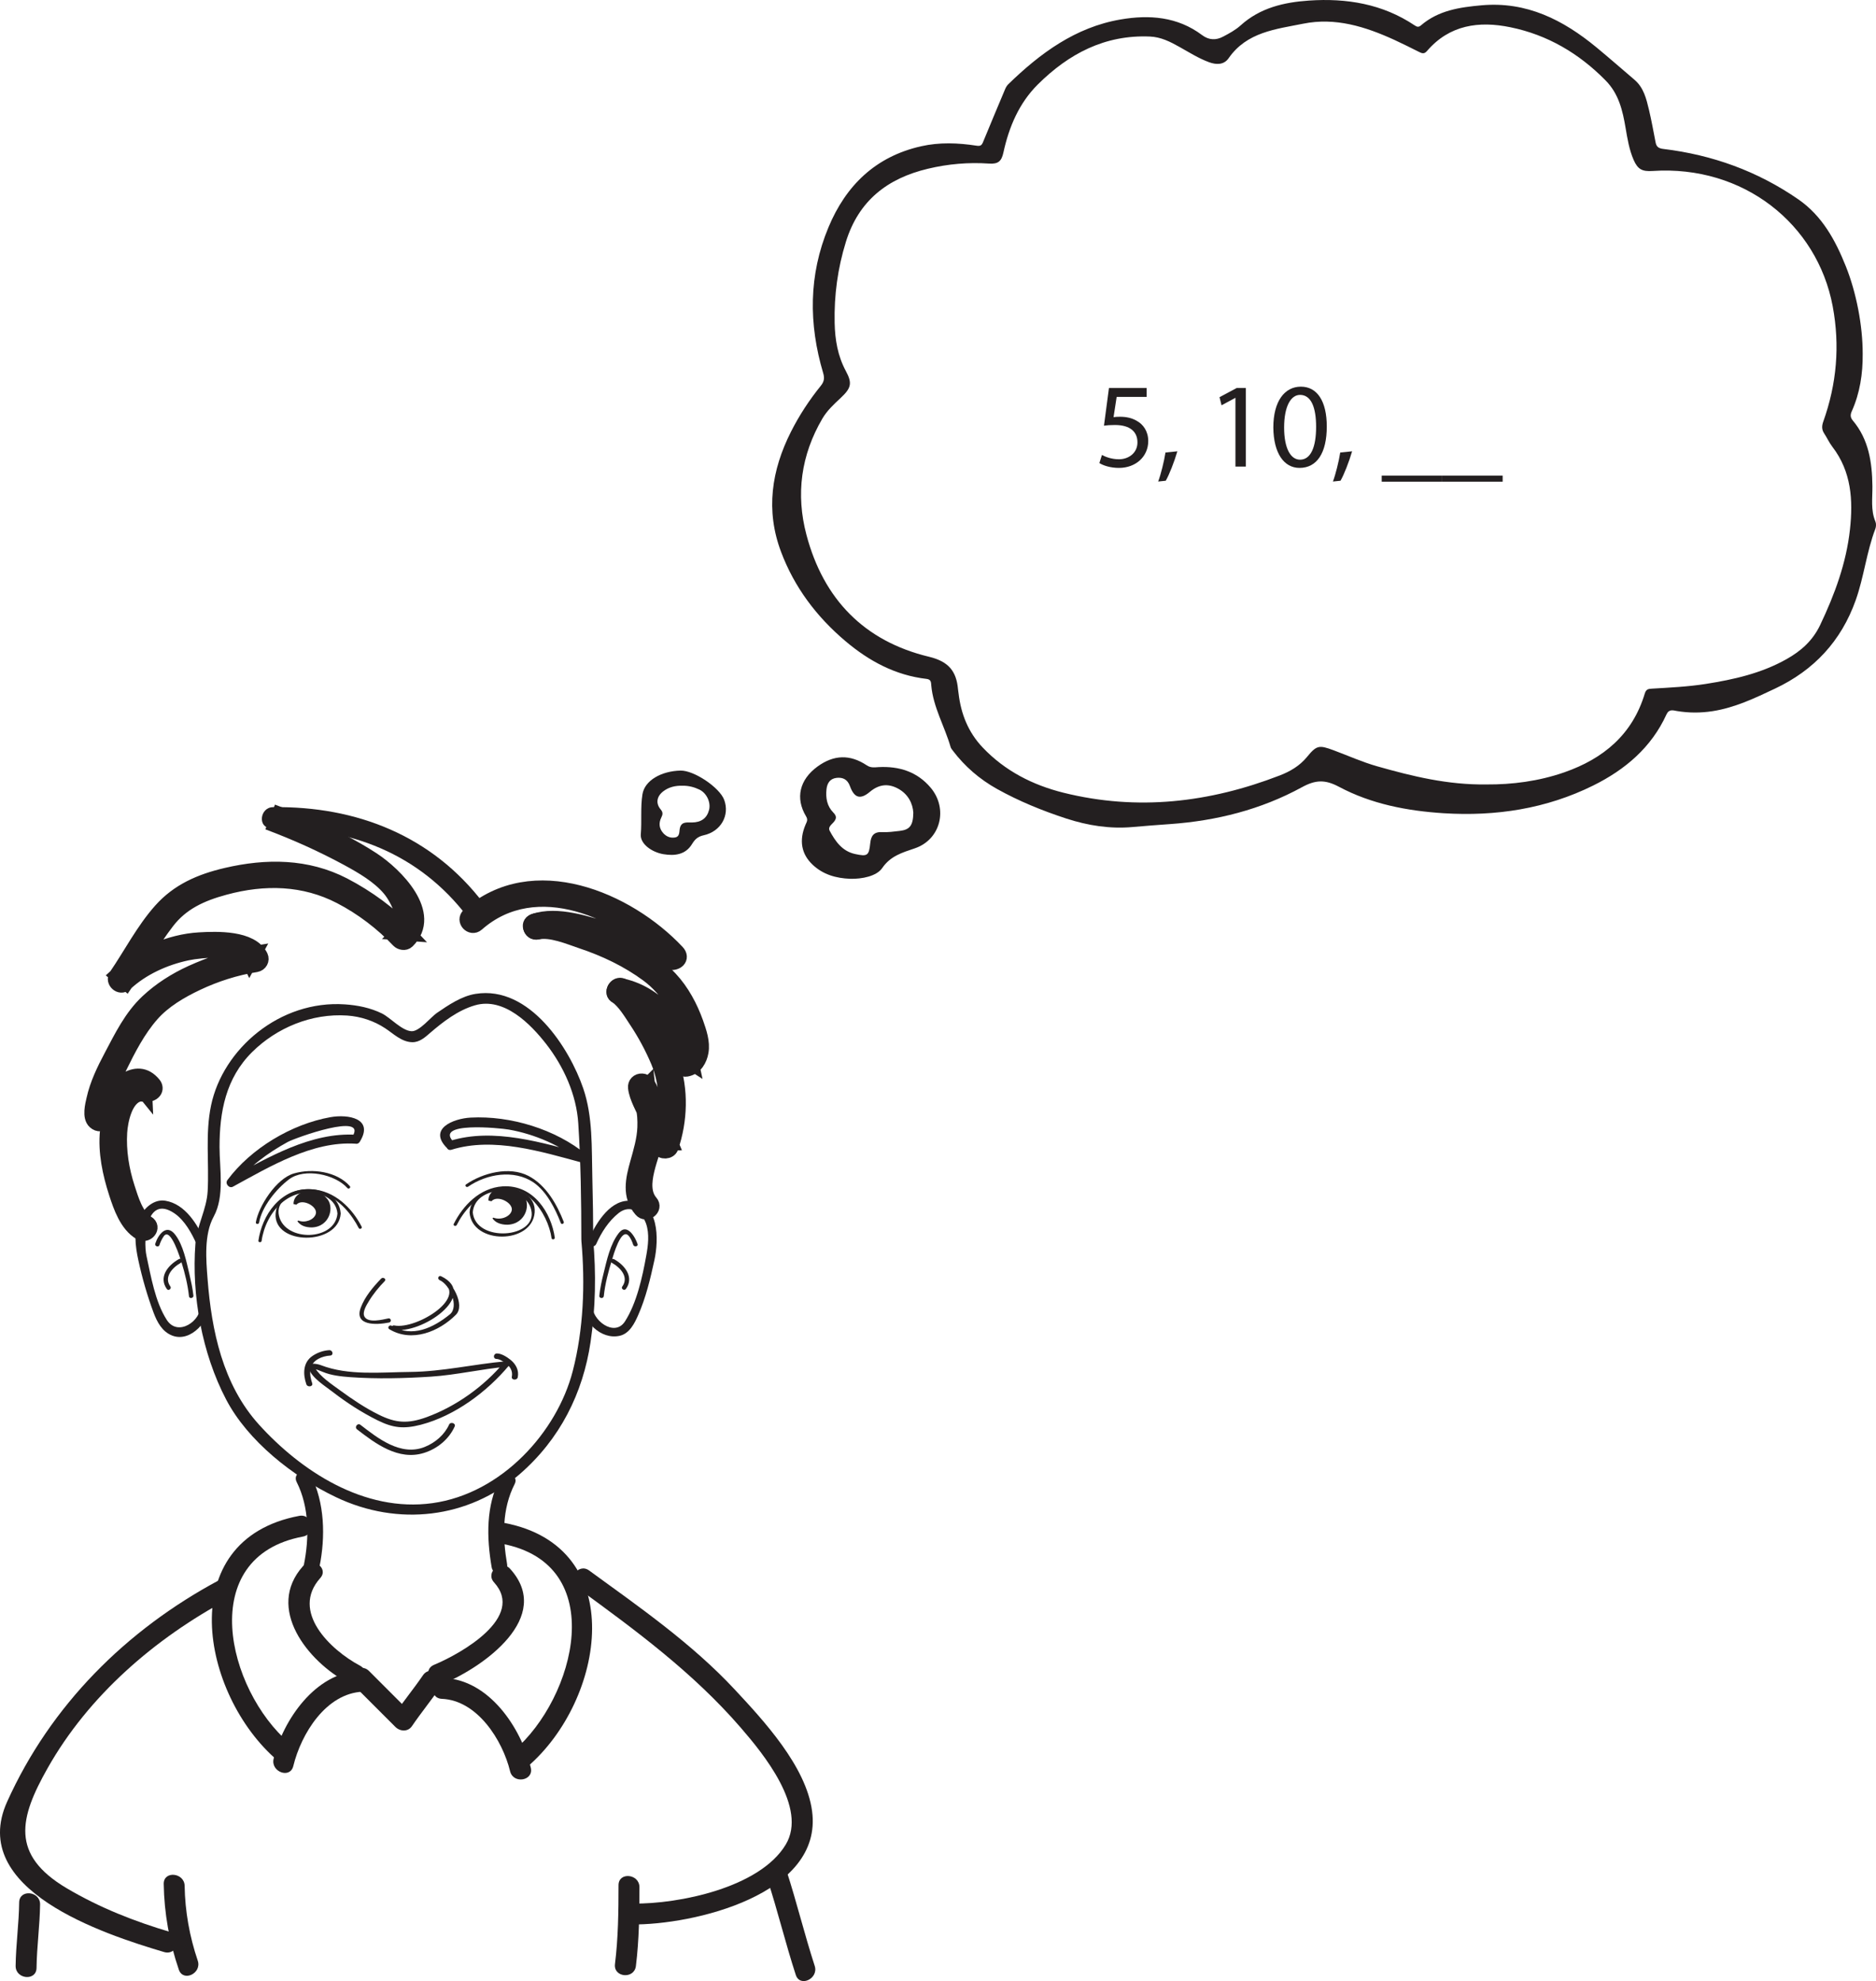 <?xml version="1.0" encoding="UTF-8"?>
<svg xmlns="http://www.w3.org/2000/svg" xmlns:xlink="http://www.w3.org/1999/xlink" width="217.17pt" height="229.342pt" viewBox="0 0 217.17 229.342" version="1.1">
<defs>
<g>
<symbol overflow="visible" id="glyph0-0">
<path style="stroke:none;" d="M 0 0 L 7 0 L 7 -9.797 L 0 -9.797 Z M 3.5 -5.531 L 1.125 -9.094 L 5.875 -9.094 Z M 3.922 -4.906 L 6.297 -8.469 L 6.297 -1.328 Z M 1.125 -0.703 L 3.5 -4.266 L 5.875 -0.703 Z M 0.703 -8.469 L 3.078 -4.906 L 0.703 -1.328 Z M 0.703 -8.469 "/>
</symbol>
<symbol overflow="visible" id="glyph0-1">
<path style="stroke:none;" d="M 6.062 -9.094 L 1.703 -9.094 L 1.125 -4.734 C 1.453 -4.781 1.859 -4.812 2.391 -4.812 C 4.203 -4.812 5 -3.984 5 -2.812 C 5.016 -1.594 4 -0.844 2.859 -0.844 C 2.016 -0.844 1.281 -1.125 0.891 -1.344 L 0.594 -0.406 C 1.031 -0.125 1.859 0.156 2.859 0.156 C 4.828 0.156 6.25 -1.172 6.25 -2.953 C 6.25 -4.094 5.656 -4.891 4.938 -5.281 C 4.375 -5.625 3.703 -5.766 2.984 -5.766 C 2.641 -5.766 2.453 -5.75 2.234 -5.719 L 2.594 -8.062 L 6.062 -8.062 Z M 6.062 -9.094 "/>
</symbol>
<symbol overflow="visible" id="glyph0-2">
<path style="stroke:none;" d="M 1.094 1.641 C 1.484 0.984 2.094 -0.578 2.438 -1.766 L 1.062 -1.625 C 0.906 -0.609 0.531 0.891 0.219 1.734 Z M 1.094 1.641 "/>
</symbol>
<symbol overflow="visible" id="glyph0-3">
<path style="stroke:none;" d=""/>
</symbol>
<symbol overflow="visible" id="glyph0-4">
<path style="stroke:none;" d="M 3.297 0 L 4.5 0 L 4.5 -9.094 L 3.438 -9.094 L 1.453 -8.031 L 1.688 -7.094 L 3.281 -7.953 L 3.297 -7.953 Z M 3.297 0 "/>
</symbol>
<symbol overflow="visible" id="glyph0-5">
<path style="stroke:none;" d="M 3.688 -9.25 C 1.828 -9.25 0.5 -7.594 0.5 -4.516 C 0.531 -1.516 1.75 0.156 3.531 0.156 C 5.531 0.156 6.688 -1.547 6.688 -4.641 C 6.688 -7.547 5.594 -9.25 3.688 -9.25 Z M 3.594 -8.297 C 4.891 -8.297 5.453 -6.828 5.453 -4.594 C 5.453 -2.266 4.844 -0.797 3.594 -0.797 C 2.484 -0.797 1.75 -2.141 1.75 -4.516 C 1.75 -6.984 2.531 -8.297 3.594 -8.297 Z M 3.594 -8.297 "/>
</symbol>
<symbol overflow="visible" id="glyph0-6">
<path style="stroke:none;" d="M 0 1.047 L 0 1.75 L 7 1.75 L 7 1.047 Z M 0 1.047 "/>
</symbol>
</g>
<clipPath id="clip1">
  <path d="M 88 215 L 95 215 L 95 229.344 L 88 229.344 Z M 88 215 "/>
</clipPath>
<clipPath id="clip2">
  <path d="M 89 0 L 217.172 0 L 217.172 96 L 89 96 Z M 89 0 "/>
</clipPath>
</defs>
<g id="surface1">
<path style=" stroke:none;fill-rule:nonzero;fill:rgb(13.73%,12.16%,12.549%);fill-opacity:1;" d="M 67.305 143.684 C 67.746 148.645 67.555 153.883 66.301 158.727 C 64.484 165.773 58.086 172.895 50.07 174.012 C 42.133 175.121 34.809 170.254 29.98 164.922 C 25.77 160.266 24.492 154.008 24.031 148.086 C 23.855 145.844 23.602 142.914 24.742 140.832 C 26.02 138.484 25.414 135.293 25.414 132.777 C 25.418 128.738 26.117 124.828 29.203 121.777 C 32.016 118.996 36.055 117.285 40.199 117.566 C 41.781 117.676 43.301 118.188 44.59 119.039 C 45.535 119.656 46.473 120.621 47.715 120.652 C 48.562 120.676 49.223 120.07 49.793 119.574 C 51.281 118.293 53.012 116.953 54.977 116.383 C 58.359 115.391 61.453 118.594 63.195 120.82 C 65.277 123.484 66.73 126.746 66.941 130.039 C 67.23 134.52 67.297 139.027 67.297 143.512 C 67.301 144.332 68.676 144.457 68.676 143.633 C 68.668 141.188 68.633 138.75 68.57 136.309 C 68.48 132.875 68.645 129.285 67.512 125.984 C 65.945 121.406 61.328 114.059 55.062 115.055 C 53.422 115.309 51.883 116.371 50.57 117.266 C 49.902 117.723 48.566 119.398 47.668 119.379 C 46.539 119.352 45.203 117.812 44.207 117.32 C 42.887 116.676 41.418 116.371 39.934 116.273 C 32.398 115.754 25.793 121.43 24.43 127.984 C 23.746 131.262 24.219 134.605 24.039 137.902 C 23.926 140.008 22.789 141.859 22.621 144 C 22.168 149.914 23.371 156.66 26.176 162.012 C 28.68 166.801 33.898 170.941 38.91 173.328 C 46.078 176.742 54.211 175.777 60.09 170.719 C 64.848 166.621 67.492 161.246 68.363 155.371 C 68.945 151.465 69.02 147.402 68.664 143.465 C 68.59 142.648 67.234 142.871 67.305 143.684 "/>
<path style=" stroke:none;fill-rule:nonzero;fill:rgb(13.73%,12.16%,12.549%);fill-opacity:1;" d="M 39.066 140.469 C 38.816 143.684 33.02 143.797 32.301 140.766 C 31.523 137.449 38.793 136.918 39.066 140.508 C 39.086 140.734 39.457 140.672 39.438 140.453 C 39.152 136.73 32.195 136.75 31.906 140.469 C 31.617 144.188 39.152 144.238 39.441 140.5 C 39.461 140.273 39.086 140.242 39.066 140.469 "/>
<path style=" stroke:none;fill-rule:nonzero;fill:rgb(13.73%,12.16%,12.549%);fill-opacity:1;" d="M 45.594 153.914 C 48.688 154.551 55.555 149.914 51.062 147.742 L 50.887 148.191 C 52.113 148.73 53.164 151.285 52.07 152.164 C 50.191 153.684 47.727 154.914 45.363 153.484 C 45.078 153.312 44.785 153.703 45.066 153.875 C 47.676 155.453 50.824 154.16 52.781 152.199 C 53.891 151.078 52.309 148.285 51.062 147.742 C 50.754 147.605 50.594 148.051 50.887 148.191 C 54.602 149.988 48.23 153.969 45.641 153.441 C 45.312 153.371 45.273 153.852 45.594 153.914 "/>
<path style=" stroke:none;fill-rule:nonzero;fill:rgb(13.73%,12.16%,12.549%);fill-opacity:1;" d="M 41.867 142.012 C 40.766 139.863 38.754 137.84 36.07 137.672 C 32.43 137.438 30.32 140.754 29.914 143.621 C 29.879 143.844 30.254 143.875 30.285 143.656 C 30.746 140.387 33.488 137.09 37.48 138.27 C 39.293 138.801 40.742 140.633 41.523 142.16 C 41.629 142.367 41.969 142.215 41.867 142.012 "/>
<path style=" stroke:none;fill-rule:nonzero;fill:rgb(13.73%,12.16%,12.549%);fill-opacity:1;" d="M 33.977 139.387 C 33.977 137.707 36.656 137.309 37.773 138.668 C 38.777 139.625 38.219 142.016 36.102 142.094 C 35.316 142.094 34.758 141.852 34.426 141.375 L 34.535 141.297 C 35.316 141.613 36.32 141.219 36.543 140.574 C 36.879 139.699 34.984 138.668 34.309 139.465 "/>
<path style=" stroke:none;fill-rule:nonzero;fill:rgb(13.73%,12.16%,12.549%);fill-opacity:1;" d="M 54.359 140.371 C 54.648 144.094 61.602 144.074 61.895 140.355 C 62.18 136.637 54.648 136.586 54.359 140.324 C 54.34 140.547 54.715 140.578 54.73 140.355 C 54.98 137.141 60.785 137.027 61.496 140.062 C 62.277 143.375 55.012 143.906 54.727 140.312 C 54.715 140.09 54.34 140.152 54.359 140.371 "/>
<path style=" stroke:none;fill-rule:nonzero;fill:rgb(13.73%,12.16%,12.549%);fill-opacity:1;" d="M 52.875 141.812 C 53.695 140.18 55.043 138.684 56.836 137.934 C 60.711 136.312 63.445 140.434 63.848 143.336 C 63.883 143.559 64.25 143.5 64.223 143.273 C 63.828 140.453 61.781 137.105 58.18 137.34 C 55.527 137.516 53.586 139.57 52.523 141.695 C 52.422 141.895 52.777 142.016 52.875 141.812 "/>
<path style=" stroke:none;fill-rule:nonzero;fill:rgb(13.73%,12.16%,12.549%);fill-opacity:1;" d="M 56.539 138.984 C 56.539 137.262 59.328 136.848 60.496 138.25 C 61.543 139.234 60.961 141.695 58.75 141.781 C 57.938 141.781 57.352 141.535 57.004 141.039 L 57.117 140.961 C 57.938 141.285 58.984 140.875 59.215 140.219 C 59.562 139.312 57.586 138.25 56.891 139.066 "/>
<path style=" stroke:none;fill-rule:nonzero;fill:rgb(13.73%,12.16%,12.549%);fill-opacity:1;" d="M 54.191 137.375 C 56.336 135.902 59.473 135.352 61.746 136.875 C 63.293 137.934 64.281 139.949 64.922 141.59 C 65.008 141.801 65.34 141.648 65.258 141.441 C 64.48 139.453 63.242 137.211 61.184 136.133 C 58.949 134.973 55.875 135.789 53.949 137.113 C 53.758 137.25 54 137.512 54.191 137.375 "/>
<path style=" stroke:none;fill-rule:nonzero;fill:rgb(13.73%,12.16%,12.549%);fill-opacity:1;" d="M 40.5 137.312 C 39.008 135.621 36.16 135.219 34.012 135.848 C 31.969 136.445 29.934 139.641 29.617 141.504 C 29.582 141.73 29.953 141.758 29.992 141.543 C 30.301 139.715 31.973 137.648 33.469 136.52 C 35.273 135.172 38.812 135.953 40.215 137.535 C 40.363 137.711 40.652 137.484 40.5 137.312 "/>
<path style=" stroke:none;fill-rule:nonzero;fill:rgb(13.73%,12.16%,12.549%);fill-opacity:1;" d="M 44.121 148.02 C 43.18 148.996 42.238 150.117 41.77 151.363 C 40.957 153.48 43.527 153.406 45.039 153.102 C 45.363 153.035 45.277 152.562 44.949 152.629 C 44.273 152.766 42.633 153.199 42.195 152.426 C 41.906 151.906 42.434 151.078 42.695 150.645 C 43.199 149.805 43.852 149.008 44.547 148.297 C 44.77 148.066 44.34 147.793 44.121 148.02 "/>
<path style=" stroke:none;fill-rule:nonzero;fill:rgb(13.73%,12.16%,12.549%);fill-opacity:1;" d="M 38.098 156.305 C 37.418 156.344 36.746 156.59 36.199 156.953 C 35.039 157.719 35.07 159.109 35.461 160.246 C 35.594 160.637 36.273 160.531 36.141 160.137 C 35.785 159.105 35.715 157.941 36.84 157.316 C 37.246 157.09 37.742 156.957 38.215 156.93 C 38.656 156.906 38.535 156.277 38.098 156.305 "/>
<path style=" stroke:none;fill-rule:nonzero;fill:rgb(13.73%,12.16%,12.549%);fill-opacity:1;" d="M 58.57 157.59 C 54.844 157.918 51.23 158.789 47.469 158.824 C 44.086 158.852 40.348 159.273 37.156 158.043 C 36.727 157.875 35.496 157.617 35.766 158.465 C 36.109 159.527 37.645 160.461 38.508 161.133 C 40.113 162.371 41.848 163.5 43.695 164.418 C 45.496 165.312 46.727 165.449 48.711 164.938 C 52.695 163.898 56.406 161.086 58.914 158.086 C 59.188 157.762 58.617 157.398 58.348 157.723 C 56.059 160.453 52.867 162.781 49.395 164.055 C 47.219 164.844 45.816 164.75 43.836 163.766 C 42.254 162.984 40.781 161.988 39.375 160.961 C 38.383 160.234 37.09 159.395 36.457 158.352 C 36.461 158.352 36.137 158.41 36.566 158.523 C 36.84 158.598 37.098 158.715 37.359 158.816 C 38.355 159.23 39.453 159.344 40.531 159.426 C 43.605 159.648 46.84 159.566 49.906 159.367 C 52.859 159.172 55.746 158.477 58.688 158.215 C 59.133 158.184 59.008 157.551 58.57 157.59 "/>
<path style=" stroke:none;fill-rule:nonzero;fill:rgb(13.73%,12.16%,12.549%);fill-opacity:1;" d="M 57.48 157.32 C 57.824 157.324 58.254 157.621 58.523 157.809 C 59.074 158.191 59.379 158.742 59.25 159.379 C 59.168 159.781 59.855 159.836 59.938 159.434 C 60.098 158.645 59.73 157.922 59.086 157.41 C 58.699 157.105 58.086 156.695 57.547 156.684 C 57.102 156.676 57.031 157.309 57.48 157.32 "/>
<path style=" stroke:none;fill-rule:nonzero;fill:rgb(13.73%,12.16%,12.549%);fill-opacity:1;" d="M 51.988 164.922 C 51.461 166.086 50.402 167.008 49.172 167.504 C 46.391 168.629 43.699 166.469 41.73 164.949 C 41.391 164.688 40.996 165.211 41.332 165.473 C 43.441 167.102 46.113 169.125 49.078 168.199 C 50.66 167.707 51.988 166.578 52.633 165.141 C 52.805 164.766 52.156 164.547 51.988 164.922 "/>
<path style=" stroke:none;fill-rule:nonzero;fill:rgb(13.73%,12.16%,12.549%);fill-opacity:1;" d="M 23.699 143.629 C 22.879 141.793 21.457 139.383 19.145 139.004 C 17.836 138.793 16.766 139.812 16.23 140.77 C 15.391 142.266 15.672 144.328 16.016 145.898 C 16.457 147.941 17.051 150.008 17.785 151.977 C 18.18 153.027 18.762 154.16 19.934 154.613 C 22.133 155.465 24.359 152.762 24.211 150.949 C 24.16 150.34 23.137 150.512 23.191 151.117 C 23.336 152.859 20.609 154.824 19.305 152.797 C 17.953 150.695 17.469 147.727 16.953 145.367 C 16.582 143.633 16.863 138.223 20.172 140.449 C 21.387 141.266 22.199 142.781 22.766 144.043 C 23.016 144.613 23.953 144.203 23.699 143.629 "/>
<path style=" stroke:none;fill-rule:nonzero;fill:rgb(13.73%,12.16%,12.549%);fill-opacity:1;" d="M 18.457 144.141 C 18.57 143.781 18.734 143.438 18.953 143.121 C 19.758 141.965 20.914 145.824 21.02 146.16 C 21.418 147.43 21.738 148.754 21.879 150.074 C 21.914 150.379 22.422 150.297 22.391 149.992 C 22.301 149.152 22.113 148.32 21.926 147.504 C 21.582 146.074 21.211 144.117 20.266 142.914 C 19.254 141.617 18.305 142.953 17.973 143.977 C 17.879 144.27 18.359 144.438 18.457 144.141 "/>
<path style=" stroke:none;fill-rule:nonzero;fill:rgb(13.73%,12.16%,12.549%);fill-opacity:1;" d="M 20.719 145.754 C 19.391 146.496 18.34 147.871 19.32 149.23 C 19.508 149.484 19.902 149.176 19.719 148.922 C 18.945 147.852 19.938 146.746 20.938 146.188 C 21.219 146.027 21 145.594 20.719 145.754 "/>
<path style=" stroke:none;fill-rule:nonzero;fill:rgb(13.73%,12.16%,12.549%);fill-opacity:1;" d="M 69.023 144.004 C 69.613 142.684 70.449 141.352 71.633 140.418 C 72.984 139.359 74.355 140.367 74.797 141.676 C 75.195 142.863 75.023 144.203 74.805 145.398 C 74.371 147.812 73.715 150.84 72.348 152.973 C 71.121 154.875 68.445 152.766 68.582 151.078 C 68.633 150.469 67.602 150.375 67.551 150.992 C 67.395 152.938 69.551 155.141 71.746 154.637 C 72.883 154.375 73.465 153.176 73.863 152.277 C 74.758 150.273 75.301 147.98 75.758 145.867 C 76.25 143.602 76.422 138.938 72.719 139.008 C 70.395 139.051 68.809 141.969 68.059 143.672 C 67.801 144.246 68.77 144.57 69.023 144.004 "/>
<path style=" stroke:none;fill-rule:nonzero;fill:rgb(13.73%,12.16%,12.549%);fill-opacity:1;" d="M 73.805 144.016 C 73.566 143.273 72.59 141.516 71.645 142.73 C 70.617 144.043 70.246 145.906 69.859 147.461 C 69.648 148.297 69.469 149.152 69.379 150.008 C 69.344 150.32 69.859 150.363 69.895 150.055 C 70.043 148.617 70.426 147.195 70.855 145.809 C 71.008 145.312 71.879 142.184 72.727 143.016 C 73.008 143.293 73.18 143.738 73.301 144.102 C 73.395 144.395 73.91 144.312 73.805 144.016 "/>
<path style=" stroke:none;fill-rule:nonzero;fill:rgb(13.73%,12.16%,12.549%);fill-opacity:1;" d="M 70.793 146.168 C 71.828 146.742 72.832 147.836 72.035 148.938 C 71.848 149.195 72.273 149.473 72.457 149.215 C 73.418 147.887 72.387 146.496 71.09 145.773 C 70.801 145.617 70.504 146.012 70.793 146.168 "/>
<path style="fill-rule:nonzero;fill:rgb(13.73%,12.16%,12.549%);fill-opacity:1;stroke-width:1.779;stroke-linecap:butt;stroke-linejoin:miter;stroke:rgb(13.73%,12.16%,12.549%);stroke-opacity:1;stroke-miterlimit:4;" d="M -0.002 0.001 C 3.166 -1.186 6.268 -2.577 9.213 -4.174 C 10.967 -5.131 12.815 -6.202 14.084 -7.702 C 15.143 -8.963 16.342 -11.663 15.205 -12.784 L 16.182 -12.854 C 14.096 -10.639 11.495 -8.741 8.737 -7.307 C 4.491 -5.108 -0.185 -5.085 -4.814 -6.167 C -7.865 -6.877 -10.416 -8.01 -12.412 -10.256 C -14.431 -12.522 -15.873 -15.35 -17.564 -17.819 C -17.962 -18.401 -17.127 -19.21 -16.548 -18.67 C -14.627 -16.877 -11.99 -15.67 -9.353 -15.12 C -7.81 -14.795 -3.017 -14.303 -2.138 -16.112 C -1.974 -15.811 -1.798 -15.51 -1.634 -15.21 C -4.119 -15.604 -6.58 -16.432 -8.837 -17.452 C -10.716 -18.307 -12.466 -19.42 -13.939 -20.803 C -15.814 -22.557 -16.962 -24.928 -18.119 -27.116 C -18.962 -28.698 -19.767 -30.37 -20.146 -32.096 C -20.298 -32.749 -20.646 -34.116 -20.041 -34.659 C -19.197 -35.417 -18.505 -34.198 -18.158 -33.639 C -17.638 -32.807 -15.697 -29.487 -14.318 -31.194 C -14.33 -30.932 -14.341 -30.674 -14.353 -30.413 C -14.127 -30.124 -14.248 -30.174 -14.736 -30.174 C -15.236 -30.17 -15.716 -30.331 -16.127 -30.592 C -17.834 -31.698 -18.396 -33.971 -18.576 -35.776 C -18.818 -38.174 -18.283 -40.674 -17.541 -42.96 C -17.045 -44.479 -16.337 -46.585 -14.787 -47.495 C -14.033 -47.928 -13.236 -46.885 -13.994 -46.444 C -15.318 -45.67 -15.884 -43.635 -16.306 -42.346 C -16.978 -40.272 -17.337 -38.061 -17.201 -35.897 C -17.119 -34.6 -16.576 -31.702 -14.795 -31.444 C -14.607 -31.42 -13.65 -31.694 -13.22 -31.147 C -13.033 -30.905 -13.076 -30.596 -13.263 -30.37 C -15.283 -27.87 -18.013 -30.913 -19.021 -32.479 C -19.283 -32.889 -19.521 -33.311 -19.81 -33.702 C -19.045 -32.682 -18.935 -34.491 -18.962 -33.612 C -18.966 -33.362 -18.931 -33.12 -18.904 -32.87 C -18.701 -31.311 -17.935 -29.788 -17.244 -28.374 C -16.209 -26.26 -15.072 -24.034 -13.482 -22.229 C -12.103 -20.663 -10.17 -19.518 -8.24 -18.608 C -6.115 -17.6 -3.752 -16.842 -1.392 -16.471 C -0.943 -16.389 -0.712 -15.944 -0.892 -15.561 C -1.943 -13.385 -5.955 -13.53 -7.959 -13.647 C -11.369 -13.842 -15.033 -15.452 -17.443 -17.698 C -17.103 -17.979 -16.771 -18.264 -16.435 -18.549 C -14.837 -16.225 -13.431 -13.741 -11.709 -11.499 C -10.037 -9.323 -7.783 -8.28 -5.033 -7.538 C -0.435 -6.292 4.174 -6.397 8.393 -8.588 C 10.893 -9.885 13.245 -11.678 15.127 -13.678 C 15.358 -13.92 15.842 -14.01 16.1 -13.752 C 19.264 -10.635 14.752 -6.088 12.038 -4.327 C 8.514 -2.038 4.455 -0.299 0.479 1.197 " transform="matrix(1,0,0,-1,31.037,95.177)"/>
<path style="fill-rule:nonzero;fill:rgb(13.73%,12.16%,12.549%);fill-opacity:1;stroke-width:1.779;stroke-linecap:butt;stroke-linejoin:miter;stroke:rgb(13.73%,12.16%,12.549%);stroke-opacity:1;stroke-miterlimit:4;" d="M -0.001 0.002 C 6.878 6.068 16.906 1.435 22.187 -4.182 C 20.558 -2.443 23.249 -3.35 22.636 -3.197 C 22.445 -3.147 22.253 -3.088 22.07 -3.025 C 21.464 -2.834 20.871 -2.623 20.281 -2.416 C 18.691 -1.865 17.101 -1.326 15.484 -0.834 C 12.906 -0.053 9.32 1.225 6.617 0.275 C 5.781 -0.014 6.374 -1.17 7.21 -0.877 C 8.706 -0.354 10.734 -0.916 12.203 -1.268 C 14.292 -1.756 16.328 -2.432 18.359 -3.115 C 19.644 -3.557 20.929 -4.092 22.261 -4.424 C 23.081 -4.623 23.835 -3.986 23.175 -3.283 C 17.425 2.83 6.496 7.498 -0.895 0.975 C -1.536 0.408 -0.645 -0.572 -0.001 0.002 " transform="matrix(1,0,0,-1,55.196,106.947)"/>
<path style="fill-rule:nonzero;fill:rgb(13.73%,12.16%,12.549%);fill-opacity:1;stroke-width:1.779;stroke-linecap:butt;stroke-linejoin:miter;stroke:rgb(13.73%,12.16%,12.549%);stroke-opacity:1;stroke-miterlimit:4;" d="M -0.001 -0.002 C 1.531 0.342 3.679 -0.576 5.078 -1.048 C 7.824 -1.959 10.46 -3.22 12.749 -4.904 C 15.257 -6.748 16.898 -9.689 17.488 -12.572 C 17.621 -13.244 17.499 -14.529 17.003 -14.615 L 17.8 -15.13 C 16.992 -11.205 14.16 -7.255 9.785 -6.279 C 8.929 -6.08 8.441 -7.275 9.308 -7.47 C 13.218 -8.353 15.71 -11.834 16.445 -15.353 C 16.515 -15.693 16.867 -15.935 17.242 -15.869 C 18.257 -15.693 18.749 -14.755 18.902 -13.904 C 19.109 -12.775 18.679 -11.576 18.308 -10.517 C 17.66 -8.716 16.703 -6.9 15.355 -5.455 C 13.113 -3.017 9.781 -1.431 6.628 -0.228 C 4.777 0.471 1.843 1.717 -0.243 1.26 C -1.102 1.069 -0.864 -0.189 -0.001 -0.002 " transform="matrix(1,0,0,-1,62.227,107.877)"/>
<path style="fill-rule:nonzero;fill:rgb(13.73%,12.16%,12.549%);fill-opacity:1;stroke-width:1.779;stroke-linecap:butt;stroke-linejoin:miter;stroke:rgb(13.73%,12.16%,12.549%);stroke-opacity:1;stroke-miterlimit:4;" d="M 0.001 -0.002 C 0.974 -0.72 1.685 -1.943 2.326 -2.908 C 3.314 -4.392 4.154 -5.966 4.841 -7.584 C 6.08 -10.513 6.005 -14.103 4.974 -17.095 L 6.247 -17.048 C 5.802 -15.982 5.361 -14.916 4.919 -13.849 C 4.494 -12.806 3.697 -11.533 3.572 -10.416 C 3.322 -10.666 3.076 -10.912 2.826 -11.162 C 2.38 -10.806 2.232 -10.744 2.384 -10.986 C 2.681 -11.548 2.884 -12.13 3.056 -12.736 C 3.29 -13.56 3.322 -14.416 3.294 -15.252 C 3.24 -16.673 2.818 -18.056 2.439 -19.416 C 1.923 -21.259 1.486 -23.173 2.873 -24.771 C 3.427 -25.42 4.486 -24.591 3.927 -23.951 C 2.224 -21.986 4.255 -18.416 4.587 -16.22 C 4.798 -14.791 4.701 -13.259 4.228 -11.884 C 4.06 -11.392 3.779 -9.939 2.955 -9.892 C 2.486 -9.861 2.162 -10.216 2.212 -10.638 C 2.337 -11.779 3.126 -13.06 3.564 -14.123 C 4.037 -15.287 4.513 -16.439 4.997 -17.595 C 5.212 -18.111 6.095 -18.052 6.271 -17.545 C 7.337 -14.447 7.447 -10.865 6.372 -7.787 C 5.677 -5.763 4.564 -3.845 3.369 -2.045 C 2.65 -0.966 1.876 0.245 0.79 1.049 C 0.095 1.565 -0.686 0.514 0.001 -0.002 " transform="matrix(1,0,0,-1,71.377,115.272)"/>
<path style=" stroke:none;fill-rule:nonzero;fill:rgb(13.73%,12.16%,12.549%);fill-opacity:1;" d="M 41.645 132.184 C 43.324 129.484 40.328 128.961 38.242 129.332 C 33.762 130.133 29.062 132.93 26.324 136.613 C 26.023 137.016 26.52 137.625 26.969 137.375 C 31.223 135.059 36.168 132.074 41.168 132.402 C 41.832 132.445 41.934 131.418 41.266 131.371 C 36.035 131.023 30.957 134.02 26.527 136.438 C 26.746 136.695 26.961 136.945 27.176 137.203 C 28.746 135.094 31.031 133.453 33.305 132.203 C 34.191 131.719 42.598 128.703 40.789 131.59 C 40.434 132.152 41.281 132.754 41.645 132.184 "/>
<path style=" stroke:none;fill-rule:nonzero;fill:rgb(13.73%,12.16%,12.549%);fill-opacity:1;" d="M 52.566 132.254 C 50.059 129.793 57.91 130.59 58.898 130.766 C 61.848 131.281 64.992 132.613 67.305 134.547 C 67.469 134.238 67.629 133.934 67.785 133.633 C 62.863 132.301 57.129 130.504 52.078 132.082 C 51.445 132.277 51.617 133.301 52.258 133.102 C 57.129 131.586 62.688 133.328 67.426 134.605 C 68.004 134.762 68.367 134.078 67.91 133.688 C 64.336 130.719 59.074 129.133 54.488 129.379 C 52.453 129.488 49.504 130.695 51.766 132.926 C 52.246 133.387 53.043 132.723 52.566 132.254 "/>
<path style=" stroke:none;fill-rule:nonzero;fill:rgb(13.73%,12.16%,12.549%);fill-opacity:1;" d="M 31.375 95.859 C 40.465 95.742 48.523 98.781 54.129 106.152 C 55.078 107.395 56.926 105.82 55.98 104.578 C 50.031 96.758 41.281 93.312 31.605 93.441 C 30.051 93.461 29.809 95.879 31.375 95.859 "/>
<path style=" stroke:none;fill-rule:nonzero;fill:rgb(13.73%,12.16%,12.549%);fill-opacity:1;" d="M 34.34 171.562 C 35.816 174.477 35.809 178.043 35.172 181.188 C 34.938 182.34 36.754 182.496 36.988 181.359 C 37.684 177.918 37.598 173.965 35.984 170.785 C 35.453 169.738 33.805 170.512 34.34 171.562 "/>
<path style=" stroke:none;fill-rule:nonzero;fill:rgb(13.73%,12.16%,12.549%);fill-opacity:1;" d="M 57.875 171.16 C 56.242 174.352 56.328 177.98 56.914 181.43 C 57.105 182.594 58.902 182.273 58.707 181.113 C 58.172 177.949 58.09 174.723 59.582 171.793 C 60.117 170.75 58.402 170.129 57.875 171.16 "/>
<path style=" stroke:none;fill-rule:nonzero;fill:rgb(13.73%,12.16%,12.549%);fill-opacity:1;" d="M 34.645 175.484 C 19.922 178.246 23.223 196.195 32.117 203.797 C 33.312 204.816 34.691 202.816 33.512 201.809 C 26.258 195.613 22.578 180.219 35.066 177.883 C 36.605 177.59 36.184 175.195 34.645 175.484 "/>
<path style=" stroke:none;fill-rule:nonzero;fill:rgb(13.73%,12.16%,12.549%);fill-opacity:1;" d="M 41.586 193.445 C 36.516 193.656 32.773 199.105 31.676 203.602 C 31.309 205.113 33.582 205.969 33.953 204.449 C 34.863 200.707 37.742 196.02 42.004 195.84 C 43.566 195.773 43.121 193.383 41.586 193.445 "/>
<path style=" stroke:none;fill-rule:nonzero;fill:rgb(13.73%,12.16%,12.549%);fill-opacity:1;" d="M 58.094 178.711 C 70.648 181.062 66.617 196.578 59.461 202.688 C 58.277 203.707 59.84 205.562 61.035 204.547 C 70.023 196.863 72.969 179.035 58.324 176.289 C 56.781 176.004 56.57 178.422 58.094 178.711 "/>
<path style=" stroke:none;fill-rule:nonzero;fill:rgb(13.73%,12.16%,12.549%);fill-opacity:1;" d="M 51.152 196.668 C 55.25 196.836 58.172 201.445 59.051 205.055 C 59.422 206.566 61.816 206.156 61.445 204.633 C 60.312 199.996 56.621 194.469 51.387 194.25 C 49.82 194.18 49.594 196.602 51.152 196.668 "/>
<path style=" stroke:none;fill-rule:nonzero;fill:rgb(13.73%,12.16%,12.549%);fill-opacity:1;" d="M 35.086 181.293 C 30.695 186.191 35.648 192.355 40.281 194.816 C 41.645 195.543 43.055 193.562 41.676 192.828 C 38.227 190.992 33.613 186.555 37.074 182.684 C 38.117 181.52 36.113 180.141 35.086 181.293 "/>
<path style=" stroke:none;fill-rule:nonzero;fill:rgb(13.73%,12.16%,12.549%);fill-opacity:1;" d="M 51.293 194.922 C 56.012 192.957 64.113 187.191 59.047 181.609 C 57.996 180.457 56.137 182.02 57.191 183.184 C 60.855 187.219 53.367 191.426 50.254 192.727 C 48.801 193.332 49.852 195.527 51.293 194.922 "/>
<path style=" stroke:none;fill-rule:nonzero;fill:rgb(13.73%,12.16%,12.549%);fill-opacity:1;" d="M 25.355 182.934 C 14.598 188.695 5.859 197.41 0.82 208.59 C -3.758 218.77 11.988 223.895 18.996 225.98 C 20.492 226.426 21.34 224.148 19.84 223.699 C 15.566 222.434 11.57 220.867 7.723 218.594 C 1.164 214.703 2.266 210.438 5.496 204.719 C 10.25 196.281 17.953 189.652 26.398 185.129 C 27.773 184.391 26.742 182.191 25.355 182.934 "/>
<path style=" stroke:none;fill-rule:nonzero;fill:rgb(13.73%,12.16%,12.549%);fill-opacity:1;" d="M 66.809 183.797 C 73.562 188.711 80.25 193.641 85.742 199.996 C 88.344 203 93.512 209.281 90.961 213.535 C 87.953 218.551 78.531 220.43 73.332 220.367 C 71.773 220.348 71.539 222.77 73.105 222.785 C 80.23 222.867 95.312 219.336 94.008 209.664 C 93.316 204.461 88.375 199.152 85.004 195.535 C 80.07 190.25 74.016 186.043 68.199 181.809 C 66.934 180.891 65.543 182.879 66.809 183.797 "/>
<path style=" stroke:none;fill-rule:nonzero;fill:rgb(13.73%,12.16%,12.549%);fill-opacity:1;" d="M 18.953 218.094 C 19.008 221.504 19.602 224.797 20.699 228.012 C 21.203 229.496 23.391 228.445 22.891 226.973 C 21.949 224.199 21.418 221.262 21.375 218.324 C 21.352 216.773 18.93 216.531 18.953 218.094 "/>
<path style=" stroke:none;fill-rule:nonzero;fill:rgb(13.73%,12.16%,12.549%);fill-opacity:1;" d="M 71.602 218.238 C 71.602 221.293 71.566 224.34 71.191 227.371 C 71 228.934 73.418 229.152 73.613 227.602 C 73.988 224.566 74.023 221.523 74.023 218.473 C 74.023 216.914 71.602 216.676 71.602 218.238 "/>
<path style=" stroke:none;fill-rule:nonzero;fill:rgb(13.73%,12.16%,12.549%);fill-opacity:1;" d="M 2.219 220.238 C 2.191 222.691 1.84 225.129 1.809 227.582 C 1.793 229.141 4.215 229.375 4.23 227.812 C 4.262 225.355 4.609 222.922 4.641 220.465 C 4.656 218.91 2.238 218.672 2.219 220.238 "/>
<g clip-path="url(#clip1)" clip-rule="nonzero">
<path style=" stroke:none;fill-rule:nonzero;fill:rgb(13.73%,12.16%,12.549%);fill-opacity:1;" d="M 88.852 217.605 C 90.039 221.25 90.934 224.984 92.121 228.625 C 92.602 230.109 94.793 229.055 94.312 227.582 C 93.129 223.938 92.23 220.207 91.047 216.562 C 90.566 215.082 88.375 216.133 88.852 217.605 "/>
</g>
<path style=" stroke:none;fill-rule:nonzero;fill:rgb(13.73%,12.16%,12.549%);fill-opacity:1;" d="M 40.867 195.016 C 42.5 196.652 44.129 198.281 45.766 199.914 C 46.305 200.453 47.215 200.516 47.688 199.828 C 48.727 198.297 49.906 196.867 50.949 195.336 C 51.828 194.039 49.848 192.645 48.961 193.941 C 47.918 195.473 46.734 196.902 45.691 198.434 C 46.332 198.402 46.977 198.375 47.617 198.344 C 45.984 196.711 44.348 195.078 42.723 193.445 C 41.621 192.348 39.754 193.906 40.867 195.016 "/>
<g style="fill:rgb(13.73%,12.16%,12.549%);fill-opacity:1;">
  <use xlink:href="#glyph0-1" x="126.673" y="54.012"/>
  <use xlink:href="#glyph0-2" x="133.855" y="54.012"/>
  <use xlink:href="#glyph0-3" x="136.753" y="54.012"/>
  <use xlink:href="#glyph0-4" x="139.721" y="54.012"/>
  <use xlink:href="#glyph0-5" x="146.903" y="54.012"/>
  <use xlink:href="#glyph0-2" x="154.085" y="54.012"/>
  <use xlink:href="#glyph0-3" x="156.983" y="54.012"/>
  <use xlink:href="#glyph0-6" x="159.951" y="54.012"/>
  <use xlink:href="#glyph0-6" x="166.951" y="54.012"/>
</g>
<g clip-path="url(#clip2)" clip-rule="nonzero">
<path style=" stroke:none;fill-rule:evenodd;fill:rgb(13.73%,12.16%,12.549%);fill-opacity:1;" d="M 172.109 90.812 C 175.035 90.832 178.113 90.445 181.086 89.41 C 185.613 87.832 188.977 85.035 190.402 80.293 C 190.555 79.785 190.812 79.746 191.219 79.723 C 193.305 79.598 195.395 79.5 197.465 79.176 C 200.711 78.664 203.891 77.949 206.797 76.316 C 208.484 75.371 209.84 74.172 210.707 72.352 C 212.387 68.816 213.73 65.195 214.156 61.289 C 214.527 57.895 214.324 54.598 212.125 51.73 C 211.754 51.25 211.504 50.68 211.168 50.172 C 210.871 49.723 210.891 49.293 211.066 48.805 C 212.621 44.449 213.012 40.027 212.156 35.449 C 210.363 25.906 201.805 19.094 191.305 19.793 C 190.117 19.871 189.594 19.613 189.117 18.52 C 188.598 17.332 188.395 16.062 188.18 14.801 C 187.84 12.785 187.391 10.859 185.867 9.312 C 182.785 6.18 179.145 4.035 174.852 3.156 C 171.211 2.406 167.793 2.867 165.184 5.914 C 164.867 6.281 164.602 6.18 164.266 6.008 C 163.316 5.535 162.371 5.055 161.406 4.613 C 158.055 3.082 154.582 1.992 150.867 2.742 C 147.703 3.379 144.336 3.699 142.23 6.738 C 141.691 7.516 140.816 7.52 139.953 7.199 C 138.738 6.75 137.652 6.055 136.531 5.43 C 135.465 4.832 134.395 4.285 133.117 4.23 C 127.902 4.008 123.715 6.227 120.145 9.773 C 117.965 11.938 116.801 14.699 116.156 17.664 C 115.941 18.641 115.574 19.012 114.5 18.938 C 112.121 18.773 109.75 18.977 107.414 19.535 C 102.73 20.652 99.406 23.223 97.926 27.988 C 96.969 31.07 96.551 34.188 96.621 37.391 C 96.664 39.344 96.977 41.207 97.922 42.961 C 98.691 44.387 98.527 44.934 97.305 46.082 C 96.527 46.805 95.754 47.52 95.203 48.453 C 92.719 52.691 92.109 57.219 93.359 61.926 C 95.328 69.359 100.043 74.23 107.547 76.031 C 109.816 76.578 110.715 77.703 110.902 79.793 C 110.914 79.953 110.949 80.109 110.965 80.27 C 111.242 82.656 112.094 84.789 113.766 86.543 C 116.344 89.25 119.535 90.879 123.121 91.773 C 131.68 93.898 140.004 92.918 148.141 89.773 C 149.336 89.312 150.445 88.672 151.297 87.633 C 152.414 86.27 152.691 86.23 154.371 86.852 C 156.051 87.477 157.688 88.219 159.422 88.711 C 163.508 89.871 167.613 90.879 172.109 90.812 M 215.629 40.965 C 215.648 43.27 215.309 45.512 214.359 47.625 C 214.172 48.043 214.211 48.355 214.484 48.68 C 216.336 50.883 216.719 53.516 216.754 56.27 C 216.773 57.641 216.539 59.035 217.098 60.367 C 217.203 60.613 217.188 60.969 217.094 61.223 C 216.074 63.902 215.781 66.773 214.824 69.473 C 213.137 74.223 209.984 77.594 205.469 79.723 C 203.152 80.816 200.832 81.93 198.254 82.328 C 196.871 82.543 195.504 82.543 194.125 82.312 C 193.676 82.234 193.211 82.059 192.914 82.707 C 191.164 86.543 188.125 89.105 184.438 90.934 C 178.98 93.637 173.156 94.52 167.121 94.145 C 162.898 93.875 158.754 93.082 155 91.082 C 153.395 90.227 152.289 90.27 150.707 91.137 C 145.973 93.723 140.816 95.023 135.434 95.402 C 133.988 95.5 132.547 95.617 131.109 95.742 C 128.477 95.973 125.945 95.574 123.434 94.758 C 120.652 93.848 117.965 92.754 115.414 91.332 C 113.402 90.207 111.684 88.73 110.293 86.887 C 110.195 86.758 110.086 86.625 110.043 86.477 C 109.355 84.082 108.031 81.887 107.805 79.344 C 107.777 79.027 107.805 78.656 107.266 78.594 C 103.664 78.18 100.617 76.539 97.887 74.234 C 94.531 71.402 91.953 67.984 90.41 63.867 C 88.617 59.094 89.305 54.457 91.559 49.992 C 92.516 48.094 93.68 46.316 95.016 44.664 C 95.41 44.176 95.465 43.773 95.293 43.188 C 93.602 37.5 93.602 31.84 95.906 26.312 C 97.926 21.465 101.363 18.121 106.625 16.934 C 108.75 16.453 110.906 16.535 113.047 16.867 C 113.516 16.941 113.652 16.809 113.805 16.434 C 114.645 14.391 115.5 12.352 116.359 10.312 C 116.445 10.113 116.562 9.906 116.719 9.754 C 120.414 6.164 124.484 3.16 129.699 2.258 C 133.035 1.684 136.301 1.918 139.16 4.066 C 139.93 4.645 140.754 4.688 141.602 4.234 C 142.312 3.859 143.023 3.477 143.625 2.934 C 145.871 0.902 148.641 0.262 151.527 0.066 C 155.883 -0.23 160.047 0.449 163.762 2.938 C 164.055 3.137 164.234 3.16 164.508 2.926 C 166.527 1.195 168.988 0.84 171.512 0.613 C 176.719 0.148 180.949 2.301 184.805 5.48 C 186.293 6.711 187.742 7.98 189.211 9.234 C 190.285 10.148 190.586 11.445 190.891 12.723 C 191.188 13.969 191.41 15.23 191.656 16.488 C 191.754 16.988 191.996 17.176 192.551 17.242 C 198.223 17.926 203.461 19.816 208.172 23.074 C 210.93 24.98 212.461 27.793 213.672 30.816 C 214.891 33.852 215.637 37.707 215.629 40.965 "/>
</g>
<path style=" stroke:none;fill-rule:evenodd;fill:rgb(13.73%,12.16%,12.549%);fill-opacity:1;" d="M 105.727 94.078 C 105.664 93.031 105.137 91.895 103.879 91.25 C 102.75 90.672 101.703 90.82 100.684 91.68 C 99.586 92.602 98.883 92.371 98.395 91.012 C 98.113 90.234 97.582 89.969 96.84 90.051 C 96.082 90.141 95.754 90.664 95.676 91.375 C 95.57 92.375 95.738 93.324 96.457 94.055 C 96.879 94.48 96.848 94.777 96.496 95.188 C 96.258 95.461 95.824 95.762 96.039 96.164 C 96.703 97.398 97.492 98.543 98.992 98.867 C 100.418 99.176 100.594 99.062 100.742 97.609 C 100.832 96.719 101.184 96.281 102.133 96.328 C 102.805 96.363 103.484 96.27 104.152 96.191 C 105.309 96.055 105.707 95.582 105.727 94.078 M 98.414 101.734 C 96.801 101.672 95.309 101.258 94.098 100.129 C 92.758 98.883 92.477 97.289 93.254 95.461 C 93.387 95.148 93.562 94.918 93.316 94.512 C 92.043 92.395 92.555 90.254 94.637 88.738 C 96.52 87.371 98.391 87.301 100.344 88.602 C 100.809 88.914 101.25 88.832 101.719 88.805 C 104.09 88.684 106.176 89.336 107.738 91.191 C 109.777 93.617 108.895 97.191 105.902 98.207 C 104.434 98.707 103.09 99.086 102.129 100.488 C 101.488 101.43 99.793 101.773 98.414 101.734 "/>
<path style=" stroke:none;fill-rule:evenodd;fill:rgb(13.73%,12.16%,12.549%);fill-opacity:1;" d="M 79.031 90.961 C 78.207 90.934 77.434 91.105 76.773 91.613 C 76.012 92.203 75.891 93.012 76.484 93.707 C 76.766 94.039 76.727 94.297 76.551 94.648 C 76.242 95.273 76.293 95.898 76.77 96.438 C 77.133 96.848 77.605 97.043 78.152 96.949 C 78.66 96.867 78.633 96.367 78.676 96.035 C 78.797 95.09 79.453 95.215 80.094 95.215 C 81.18 95.207 81.84 94.711 82.082 93.762 C 82.305 92.902 81.82 91.828 80.977 91.414 C 80.371 91.121 79.719 90.949 79.031 90.961 M 78.781 89.207 C 80.336 89.172 83.312 91.168 83.836 92.602 C 84.492 94.387 83.461 96.254 81.465 96.695 C 80.793 96.844 80.461 97.141 80.117 97.703 C 79.367 98.945 78.125 99.102 76.812 98.887 C 75.453 98.664 74.09 97.684 74.18 96.59 C 74.309 95.039 74.129 93.469 74.371 91.957 C 74.629 90.328 76.582 89.258 78.781 89.207 "/>
</g>
</svg>
